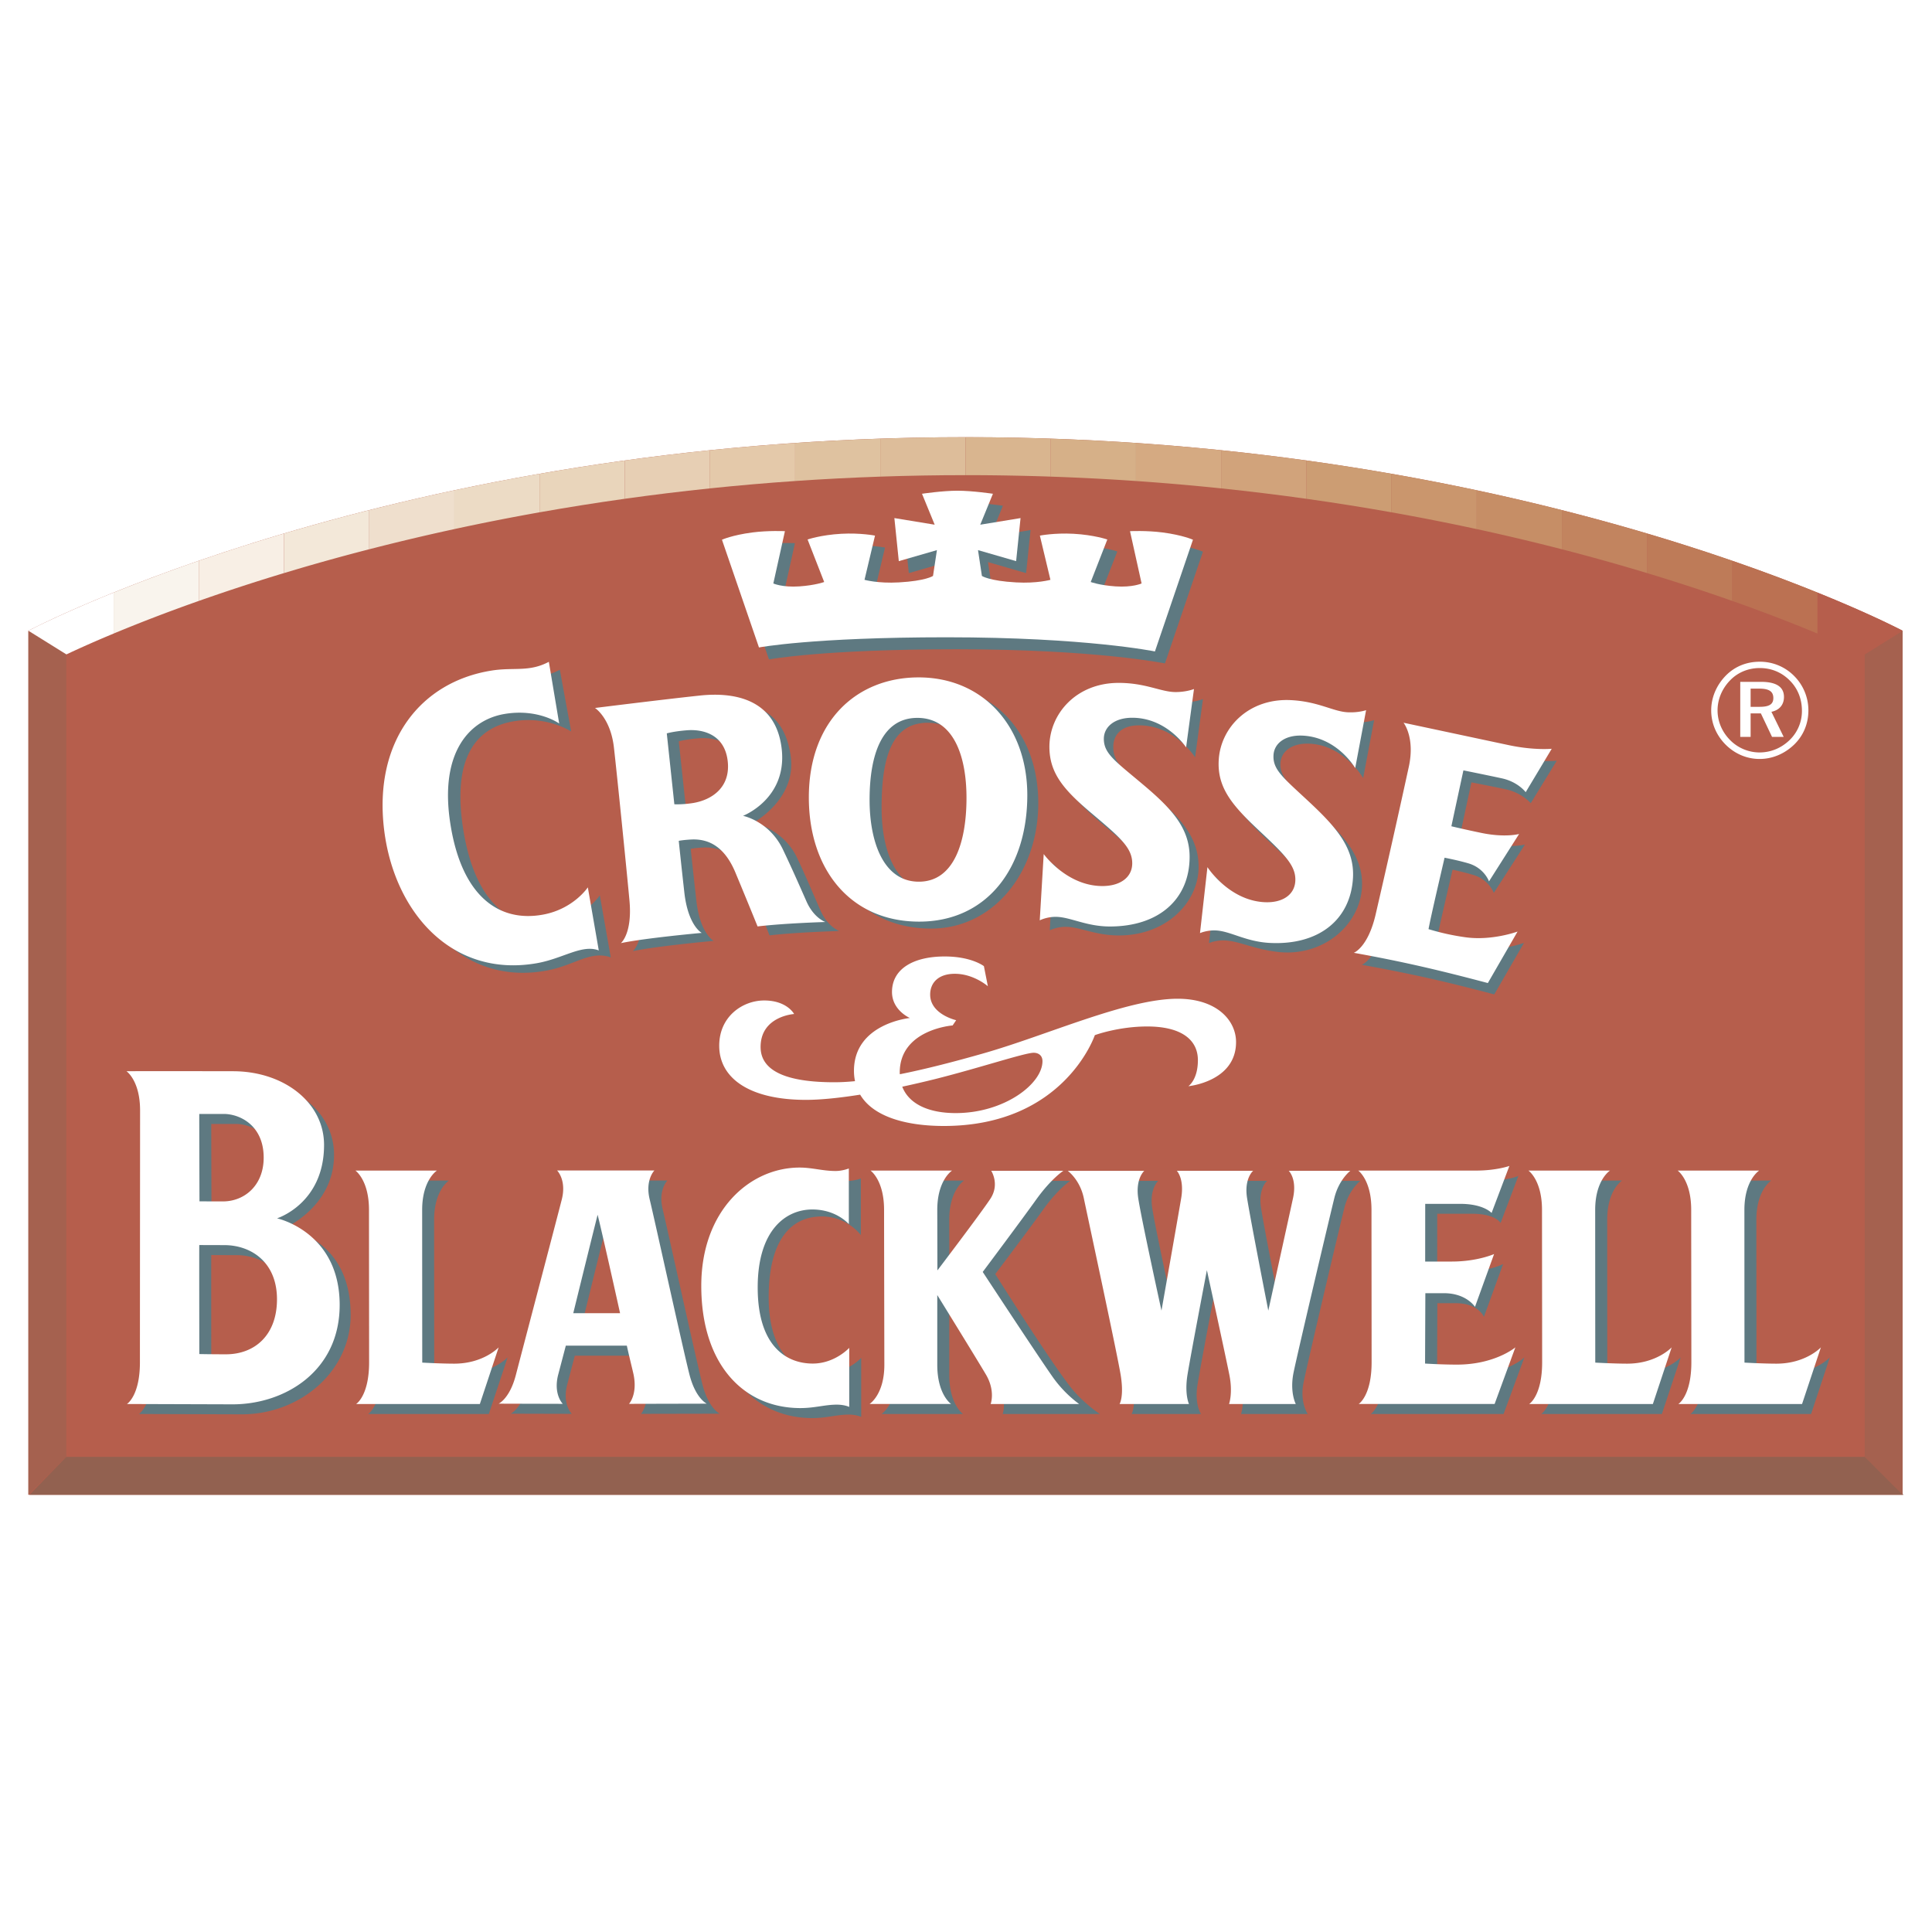 <svg xmlns="http://www.w3.org/2000/svg" width="2500" height="2500" viewBox="0 0 192.756 192.756"><g fill-rule="evenodd" clip-rule="evenodd"><path fill="#fff" d="M0 0h192.756v192.756H0V0z"/><path d="M189.824 149.137V62.928s-36.404-19.31-93.495-19.31c-57.087 0-93.495 19.31-93.495 19.31v86.208h186.99v.001z" fill="#b65e4c"/><path fill="#a5614f" d="M2.834 62.928l3.784 2.361v80.066l-3.784 3.782V62.928z"/><path fill="#926150" d="M6.618 145.355h179.517l3.787 3.782H2.932l3.686-3.782z"/><path fill="#a5614f" d="M186.037 65.289l3.787-2.361v86.209l-3.787-3.782V65.289z"/><path d="M181.328 63.211v-4.089c5.543 2.24 8.5 3.807 8.5 3.807l-3.791 2.36a114.027 114.027 0 0 0-4.709-2.078z" fill="#b65e4c"/><path d="M181.328 59.122v4.089a162.724 162.724 0 0 0-8.498-3.255v-4.007a173.79 173.79 0 0 1 8.498 3.173z" fill="#bb7152"/><path d="M172.83 55.949v4.007a196.298 196.298 0 0 0-8.5-2.778v-3.949c3.096.916 5.934 1.834 8.5 2.72z" fill="#be7b58"/><path d="M164.33 53.228v3.949a214.622 214.622 0 0 0-8.498-2.376v-3.905c3.014.764 5.852 1.547 8.498 2.332z" fill="#c2845f"/><path d="M155.832 50.896v3.905a225.897 225.897 0 0 0-8.5-2.014v-3.871c2.975.634 5.807 1.299 8.5 1.98z" fill="#c68e66"/><path d="M147.332 48.917v3.871a233.6 233.6 0 0 0-8.498-1.673v-3.843c2.943.515 5.779 1.066 8.498 1.645z" fill="#ca966d"/><path d="M138.834 47.272v3.843c-2.736-.486-5.57-.939-8.5-1.351v-3.821c2.926.404 5.76.85 8.5 1.329z" fill="#cc9d73"/><path d="M130.334 45.943v3.821c-2.75-.386-5.586-.734-8.5-1.039V44.92c2.912.299 5.748.642 8.5 1.023z" fill="#d1a37b"/><path d="M121.834 44.92v3.806a243.148 243.148 0 0 0-8.498-.735v-3.794c2.9.198 5.736.439 8.498.723z" fill="#d5aa82"/><path d="M113.336 44.197v3.794a245.722 245.722 0 0 0-8.504-.438v-3.787c2.895.097 5.73.242 8.504.431z" fill="#d6b088"/><path d="M104.832 43.765v3.787a248.567 248.567 0 0 0-8.499-.146v-3.787c2.888 0 5.72.051 8.499.146z" fill="#d9b58f"/><path d="M96.33 43.619v3.787c-2.888 0-5.721.051-8.499.146v-3.788c2.779-.094 5.611-.145 8.499-.145z" fill="#ddbd9a"/><path d="M87.831 43.765v3.788c-2.895.099-5.729.247-8.5.438v-3.793c2.773-.19 5.606-.336 8.5-.433z" fill="#dfc2a0"/><path d="M79.331 44.197v3.793c-2.904.2-5.737.447-8.499.735v-3.806c2.763-.283 5.598-.525 8.499-.722z" fill="#e4c9aa"/><path d="M70.832 44.919v3.806c-2.915.304-5.749.652-8.5 1.038v-3.821c2.754-.38 5.587-.724 8.5-1.023z" fill="#e7cfb4"/><path d="M62.333 45.942v3.821c-2.929.411-5.763.864-8.499 1.35v-3.842c2.739-.479 5.573-.925 8.499-1.329z" fill="#e9d5bb"/><path d="M53.833 47.271v3.842a231.54 231.54 0 0 0-8.499 1.673v-3.871a238.779 238.779 0 0 1 8.499-1.644z" fill="#ecdbc5"/><path d="M45.334 48.916v3.871a226.297 226.297 0 0 0-8.499 2.014v-3.905a228.076 228.076 0 0 1 8.499-1.98z" fill="#efdfcd"/><path d="M36.835 50.896V54.8c-2.679.69-5.209 1.396-7.582 2.101l-.917.275v-3.95a220.549 220.549 0 0 1 8.499-2.33z" fill="#f3e8d9"/><path d="M28.336 53.226v3.95a195.777 195.777 0 0 0-8.499 2.778v-4.007a204.528 204.528 0 0 1 8.499-2.721z" fill="#f8efe5"/><path d="M19.837 55.947v4.007a164.06 164.06 0 0 0-8.499 3.255v-4.09a176.46 176.46 0 0 1 8.499-3.172z" fill="#f9f4ed"/><path d="M11.338 59.12v4.09a113.643 113.643 0 0 0-4.713 2.079l-3.791-2.36c0-.001 2.959-1.568 8.504-3.809zM175.699 68.028h-2.074v5.494h1.035v-2.344h1.023l1.115 2.344h1.162l-1.227-2.506c.791-.158 1.254-.698 1.254-1.479.001-.997-.753-1.509-2.288-1.509zm-.191.675c.971 0 1.418.27 1.418.941 0 .646-.447.877-1.389.877h-.877v-1.818h.848z" fill="#fff"/><path d="M175.561 66.021c-1.307 0-2.475.473-3.367 1.374-.941.958-1.467 2.196-1.467 3.477 0 1.278.5 2.464 1.414 3.395.934.94 2.127 1.455 3.42 1.455 1.268 0 2.492-.515 3.451-1.443.912-.889 1.412-2.074 1.412-3.407a4.853 4.853 0 0 0-1.4-3.409 4.777 4.777 0 0 0-3.463-1.442zm4.218 4.891a4.018 4.018 0 0 1-1.227 2.922c-.836.806-1.875 1.238-3.016 1.238a4.14 4.14 0 0 1-2.939-1.25c-.795-.812-1.236-1.847-1.236-2.951 0-1.106.453-2.184 1.277-3.018.768-.781 1.803-1.202 2.936-1.202 1.16 0 2.199.432 3.002 1.254.785.783 1.203 1.836 1.203 3.007z" fill="#fff"/><path d="M116.227 66.19s-6.869-1.413-20.782-1.413c-13.406 0-18.724 1.015-18.724 1.015l-3.693-10.748s1.002-.459 3.024-.725c1.627-.211 3.259-.128 3.259-.128l-1.157 5.216s.885.408 2.598.292c1.591-.109 2.476-.438 2.476-.438l-1.656-4.241s1.327-.458 3.369-.57c1.932-.104 3.356.183 3.356.183l-1.047 4.41s1.323.377 3.425.258c2.679-.146 3.41-.644 3.41-.644l.39-2.577-3.803 1.1-.442-4.296 4.022.659-1.267-3.086s2.046-.304 3.535-.304c1.498 0 3.542.304 3.542.304l-1.266 3.086 4.023-.659-.443 4.296-3.803-1.1.391 2.577s.725.497 3.408.644c2.102.119 3.426-.258 3.426-.258l-1.051-4.41s1.428-.286 3.359-.183c2.037.112 3.369.57 3.369.57l-1.656 4.241s.881.329 2.477.438c1.709.116 2.598-.292 2.598-.292l-1.156-5.216s1.631-.083 3.258.128c2.021.266 3.023.725 3.023.725l-3.792 11.146z" fill="#5e7981"/><path d="M115.227 64.995s-6.867-1.413-20.78-1.413c-13.406 0-18.724 1.015-18.724 1.015L72.03 53.849s1.002-.459 3.023-.725c1.628-.211 3.259-.128 3.259-.128l-1.157 5.216s.885.408 2.598.292c1.591-.109 2.476-.438 2.476-.438l-1.656-4.241s1.327-.458 3.369-.57c1.932-.104 3.357.183 3.357.183l-1.047 4.41s1.323.378 3.426.258c2.679-.146 3.409-.644 3.409-.644l.39-2.577-3.803 1.1-.442-4.296 4.022.66-1.266-3.086s2.045-.305 3.535-.305c1.498 0 3.542.305 3.542.305l-1.266 3.086 4.021-.66-.441 4.296-3.803-1.1.389 2.577s.727.497 3.41.644c2.102.12 3.426-.258 3.426-.258l-1.053-4.41s1.43-.286 3.361-.183c2.037.112 3.369.57 3.369.57l-1.656 4.241s.881.329 2.477.438c1.709.116 2.598-.292 2.598-.292l-1.156-5.216s1.631-.083 3.258.128c2.021.266 3.023.725 3.023.725l-3.795 11.146z" fill="#fff"/><path d="M120.02 69.741s-.645.302-1.736.302c-1.441 0-2.971-.915-5.682-.915-4.238 0-6.908 3.101-6.908 6.38 0 2.665 1.494 4.331 4.201 6.622 2.779 2.353 4.062 3.42 4.062 4.995 0 1.4-1.193 2.274-2.971 2.274-3.568 0-5.861-3.196-5.861-3.196l-.391 6.616s.682-.349 1.58-.349c1.453 0 2.93.86 5.316.86 4.797 0 7.955-3.35 7.955-6.849 0-2.922-1.793-4.889-4.582-7.237-2.74-2.309-3.93-2.999-3.93-4.732 0-1.173.771-2.145 2.566-2.145 3.615 0 5.596 3.196 5.596 3.196l.785-5.822zm29.062 29.472c-4.785-1.266-8.17-2.043-13.215-2.955 0 0 1.398-.516 2.166-3.779.715-3.046 2.777-12.223 3.328-14.816.625-2.922-.535-4.355-.535-4.355l10.203 2.23c2.518.554 4.287.364 4.287.364l-2.594 4.231s-.865-1.031-2.488-1.384c-1.396-.3-3.43-.69-3.43-.69l-1.205 5.577s1.07.167 2.787.519c2.379.491 3.756.104 3.756.104l-3.105 4.826s-.467-1.333-2.07-1.8c-1.051-.307-2.045-.516-2.045-.516-.58 2.522-1.336 5.719-1.604 7.127 0 0 1.432.455 3.539.749 2.646.365 5.191-.574 5.191-.574l-2.966 5.142zm-28.461-5.121l.738-6.584s2.123 3.312 5.688 3.499c1.773.092 3.012-.714 3.088-2.119.082-1.573-1.148-2.707-3.803-5.199-2.582-2.427-3.982-4.17-3.848-6.833.174-3.271 3.004-6.23 7.232-6.011 2.707.142 4.092 1.139 5.527 1.214 1.094.059 1.852-.207 1.852-.207l-1.092 5.773s-1.859-3.247-5.32-3.426c-1.795-.095-2.875.782-2.936 1.954-.08 1.48 1.227 2.472 3.844 4.919 2.658 2.494 4.465 4.556 4.291 7.475-.219 3.792-3.926 6.948-8.41 6.425-2.367-.278-3.803-1.068-5.256-1.147-.892-.046-1.595.267-1.595.267zM55.855 66.823l1.132 6.159s-2.367-1.574-5.699-1.026c-3.827.627-6.214 3.683-5.061 10.855 1.181 7.348 4.773 10.034 9.132 9.24 3.052-.556 4.485-2.722 4.485-2.722l1.092 6.192c-1.985-.718-3.564.749-6.219 1.276-8.43 1.682-14.222-5.033-15.204-13.266-1.051-8.812 3.665-14.697 10.695-15.831 2.266-.362 3.638.186 5.647-.877zM68.913 84.69s.394-.092 1.229-.132c1.762-.092 3.34.702 4.424 3.296a267.424 267.424 0 0 1 2.208 5.469c2.74-.321 6.969-.436 6.969-.436s-1.152-.392-1.891-2.066c-.852-1.928-1.417-3.32-2.33-5.242-1.359-2.867-4.331-3.519-4.331-3.519s4.262-2.303 3.706-6.559c-.666-5.069-4.412-5.682-7.891-5.311-3.637.39-10.451 1.242-10.451 1.242s1.559.989 1.896 3.958c.292 2.638 1.254 12.115 1.542 15.229.305 3.34-.856 4.276-.856 4.276 2.46-.516 8.069-1.023 8.069-1.023s-1.36-.698-1.733-4.03c-.342-3.046-.56-5.152-.56-5.152zm-.435-3.649l-.755-7.075s.657-.203 1.977-.306c1.624-.134 3.75.402 4.091 2.987.349 2.677-1.546 3.949-3.43 4.26-1.055.181-1.883.134-1.883.134zM92.563 72.11c3.503 0 5.062 3.923 5.062 8.296 0 4.28-1.19 8.357-4.753 8.357s-4.916-4.03-4.916-8.167c0-5.087 1.039-8.486 4.607-8.486zm.284-3.729c-6.108 0-10.951 4.28-10.951 11.978 0 7.216 4.176 12.286 11.007 12.286 6.209 0 10.686-5.599 10.686-12.513.001-6.843-4.288-11.751-10.742-11.751zM36.653 117.787s1.355.934 1.355 3.912c0 2.859.012 11.779.012 15.221 0 3.346-1.291 4.156-1.291 4.156h12.042l1.875-5.648s-1.51 1.623-4.44 1.623c-1.294 0-2.882-.113-2.882-.113s-.012-11.99-.012-15.238c0-2.979 1.478-3.912 1.478-3.912h-8.137v-.001zM151.488 117.324l-1.773 4.693s-.486-.918-2.832-.918h-3.492l-.004 5.764h2.65c2.557 0 3.926-.748 3.926-.748l-1.912 5.27s-.543-1.363-2.801-1.363h-1.846l-.029 7.012s1.627.113 3.174.113c3.803 0 5.537-1.719 5.537-1.719l-2.074 5.648h-13.26s1.289-.811 1.289-4.156c0-3.619-.016-12.361-.016-15.221 0-2.979-1.318-3.912-1.318-3.912h11.754c2.033 0 3.027-.463 3.027-.463zM57.349 135.256l-.771 2.932c-.483 1.932.467 2.873.467 2.873l-6.097-.016s1.104-.496 1.717-2.865c.613-2.355 4.246-16.172 4.583-17.527.483-1.932-.466-2.873-.466-2.873h9.806s-.945.934-.471 2.873c.438 1.795 3.369 15.172 3.981 17.527.613 2.369 1.717 2.865 1.717 2.865l-7.866.016s.856-.918.471-2.873c-.081-.424-.397-1.625-.686-2.932h-6.385zm3.173-13.061c-.325 1.273-1.526 6.137-2.427 9.814h4.968c-.815-3.677-2.207-8.523-2.541-9.814zM85.923 141.369s-.447-.236-1.242-.236c-1.186 0-2.196.35-3.625.35-5.69 0-9.892-4.375-9.892-12.193 0-7.523 4.834-11.811 9.811-11.811 1.262 0 2.301.342 3.588.342.698 0 1.323-.244 1.323-.244v5.65s-1.327-1.859-3.893-1.859c-3.149 0-5.301 2.436-5.301 8.068 0 5.943 3.02 7.598 5.593 7.598 2.212 0 3.637-1.557 3.637-1.557v5.892h.001zM106.785 117.812s-1.211.777-2.703 2.865c-1.412 1.973-4.785 6.438-4.785 6.438s6.168 9.822 7.914 11.754c1.205 1.348 2.521 2.207 2.521 2.207h-9.697s.496-1.299-.475-2.938c-.998-1.697-4.851-7.932-4.851-7.932v6.957c0 2.986 1.376 3.912 1.376 3.912h-8.138s1.473-.926 1.473-3.912c0 0-.021-14.084-.021-15.465 0-2.979-1.352-3.912-1.352-3.912h8.138s-1.478.934-1.478 3.912l.008 6.049s4.323-5.682 5.284-7.145c.963-1.461.09-2.791.09-2.791h6.696v.001zM115.561 117.812s-.893.77-.605 2.701c.301 2.021 2.318 11.236 2.318 11.236s1.412-9.125 1.77-11.236c.32-1.932-.432-2.701-.432-2.701h7.811s-.914.77-.609 2.701c.346 2.201 2.123 11.244 2.123 11.244s1.803-9.092 2.268-11.244c.41-1.906-.434-2.701-.434-2.701h5.951s-1.145.877-1.596 2.701c-.471 1.893-3.678 15.465-4.07 17.43-.398 1.965.418 3.133.418 3.133h-6.656s.393-1.111.035-2.896c-.441-2.201-2.443-10.457-2.443-10.457s-1.582 8.256-1.932 10.416c-.324 1.973.346 2.938.346 2.938h-6.926s.459-.73.107-2.896c-.354-2.168-3.135-15.066-3.682-17.666-.391-1.842-1.596-2.701-1.596-2.701h7.834v-.002zM21.1 120.855s-.028-8.719-.021-8.719h2.427c1.632 0 3.998 1.145 3.998 4.359 0 2.826-1.977 4.367-4.047 4.367-1.278.001-2.357-.007-2.357-.007zm13.885 10.342c0-7.914-6.641-8.645-6.641-8.645s4.984-2.104 4.984-7.33c0-4.246-3.84-7.348-8.893-7.348 0 0-8.961-.016-10.618 0 0 0 1.355.926 1.355 3.91 0 2.854-.016 21.693-.016 25.135 0 3.346-1.294 4.156-1.294 4.156l10.252.033c5.854.001 10.871-4.301 10.871-9.911zm-13.906 4.895s-.012-10.877 0-10.877c0 0 .747.008 2.48.008 2.707 0 5.272 1.713 5.272 5.398 0 3.555-2.188 5.496-5.11 5.496-1.38 0-2.642-.025-2.642-.025zM168.572 117.787s1.352.934 1.352 3.912c0 2.859.016 11.779.016 15.221 0 3.346-1.291 4.156-1.291 4.156h12.043l1.871-5.648s-1.502 1.623-4.432 1.623c-1.299 0-2.887-.113-2.887-.113s-.012-11.99-.012-15.238c0-2.979 1.479-3.912 1.479-3.912h-8.139v-.001zM153.688 117.787s1.352.934 1.352 3.912c0 2.859.014 11.779.014 15.221 0 3.346-1.291 4.156-1.291 4.156h12.043l1.875-5.648s-1.506 1.623-4.438 1.623c-1.299 0-2.885-.113-2.885-.113s-.008-11.99-.008-15.238c0-2.979 1.473-3.912 1.473-3.912h-8.135v-.001z" fill="#5e7981"/><path d="M90.018 108.42c.666 1.721 2.618 2.633 5.333 2.633 4.834 0 8.657-2.908 8.657-5.182 0-.561-.396-.836-.879-.836-.883 0-5.447 1.525-9.884 2.637-1.056.262-2.139.512-3.227.748zm8.146-12.027l.395 2.004s-1.404-1.242-3.297-1.242c-1.624 0-2.459.881-2.459 2.078 0 1.967 2.594 2.553 2.594 2.553l-.354.523s-5.276.387-5.276 4.699l.009.17c2.564-.512 5.394-1.242 8.299-2.07 6.4-1.818 14.324-5.463 19.422-5.463 3.908 0 5.824 2.162 5.824 4.322 0 3.957-4.758 4.404-4.758 4.404s.951-.625.951-2.598c0-2.016-1.623-3.361-5.053-3.361-2.898 0-5.229.865-5.229.865s-3.033 9.062-15.066 9.062c-3.515 0-6.981-.811-8.349-3.125-2.021.32-3.901.52-5.407.52-5.577 0-8.653-2.119-8.653-5.402 0-2.955 2.375-4.514 4.481-4.514 2.289 0 2.991 1.35 2.991 1.35s-3.344.209-3.344 3.291c0 2.361 2.508 3.518 7.342 3.518.641 0 1.335-.035 2.079-.109a4.927 4.927 0 0 1-.106-1.031c0-4.736 5.581-5.271 5.581-5.271s-1.786-.762-1.786-2.594c0-2.34 2.184-3.545 5.256-3.545 2.683-.002 3.913.966 3.913.966zM103.736 91.821l.395-6.612s2.297 3.192 5.855 3.192c1.787 0 2.977-.869 2.977-2.273 0-1.574-1.287-2.644-4.068-4.996-2.707-2.285-4.195-3.953-4.195-6.62 0-3.279 2.666-6.38 6.908-6.38 2.707 0 4.236.915 5.678.915 1.096 0 1.838-.304 1.838-.304l-.787 5.822s-1.912-2.955-5.377-2.955c-1.795 0-2.83.932-2.83 2.103 0 1.484 1.141 2.224 3.881 4.536 2.793 2.348 4.676 4.314 4.676 7.235 0 4.219-3.057 6.951-7.951 6.951-2.387 0-3.961-.962-5.418-.962-.9-.001-1.582.348-1.582.348zm47.672 1.12s-2.537.938-5.188.572a23.748 23.748 0 0 1-3.697-.814c.268-1.406 1.018-4.601 1.602-7.125 0 0 1.312.25 2.363.558 1.604.465 2.07 1.801 2.07 1.801l3.004-4.727s-1.377.388-3.756-.104c-1.713-.354-3.002-.666-3.002-.666.449-2.103 1.201-5.577 1.201-5.577s2.422.489 3.822.793c1.629.349 2.391 1.384 2.391 1.384l2.598-4.331s-1.766.174-4.285-.362l-10.5-2.236s1.156 1.433.535 4.355a1192.226 1192.226 0 0 1-3.328 14.817c-.768 3.263-2.168 3.782-2.168 3.782 5.045.909 8.594 1.754 13.373 3.018l2.965-5.138zm-16.199-16.31s-1.754-3.055-5.217-3.237c-1.793-.091-2.873.781-2.934 1.952-.082 1.479 1.018 2.284 3.637 4.735 2.658 2.49 4.439 4.552 4.295 7.468-.229 4.215-3.422 6.78-8.312 6.526-2.383-.126-3.906-1.169-5.354-1.244-.898-.048-1.6.266-1.6.266l.742-6.583s2.123 3.31 5.684 3.497c1.777.091 3.01-.716 3.084-2.117.084-1.57-1.145-2.705-3.799-5.203-2.578-2.427-3.986-4.168-3.844-6.829.17-3.275 2.998-6.234 7.232-6.009 2.707.14 4.184 1.134 5.621 1.209 1.096.059 1.852-.209 1.852-.209l-1.087 5.778zM35.459 116.789s1.355.934 1.355 3.92c0 2.857.012 11.771.012 15.213 0 3.352-1.294 4.156-1.294 4.156h12.343l1.875-5.65s-1.506 1.625-4.437 1.625c-1.298 0-3.186-.105-3.186-.105s-.008-11.998-.008-15.238c0-2.986 1.473-3.92 1.473-3.92h-8.133v-.001zM147.268 116.789c2.033 0 3.324-.463 3.324-.463l-1.777 4.691s-.783-.908-3.131-.908h-3.49l-.004 5.756h2.658c2.551 0 4.217-.748 4.217-.748l-1.906 5.268s-.85-1.363-3.102-1.363h-1.85l-.029 7.021s1.631.105 3.178.105c3.799 0 5.832-1.721 5.832-1.721l-2.072 5.65h-13.562s1.291-.805 1.291-4.156c0-3.621-.012-12.355-.012-15.213 0-2.986-1.322-3.92-1.322-3.92h11.757v.001zM56.452 134.258l-.771 2.932c-.483 1.932.467 2.873.467 2.873l-6.397-.018s1.104-.494 1.717-2.865c.613-2.354 4.246-16.17 4.586-17.525.483-1.932-.471-2.873-.471-2.873h9.705s-.938.934-.471 2.873c.442 1.795 3.373 15.172 3.981 17.525.617 2.371 1.717 2.865 1.717 2.865l-7.757.018s.848-.918.463-2.873c-.082-.416-.394-1.617-.682-2.932h-6.087zm3.173-13.061c-.325 1.273-1.526 6.137-2.431 9.822h4.671c-.815-3.685-1.911-8.523-2.24-9.822zM84.729 140.371s-.447-.229-1.242-.229c-1.189 0-2.196.342-3.628.342-5.687 0-9.892-4.375-9.892-12.193 0-7.523 4.838-11.803 9.81-11.803 1.263 0 2.301.342 3.592.342.698 0 1.319-.252 1.319-.252v5.553s-1.222-1.461-3.641-1.461c-2.654 0-5.451 2.061-5.451 7.775 0 5.934 2.922 7.598 5.491 7.598 2.212 0 3.641-1.566 3.641-1.566v5.894h.001zM106.09 116.812s-1.209.779-2.707 2.867c-1.412 1.98-5.336 7.223-5.336 7.223s5.543 8.451 7.049 10.578a11.972 11.972 0 0 0 2.566 2.598h-8.824s.494-1.299-.471-2.938c-1.002-1.697-4.855-7.932-4.855-7.932v6.957c0 2.986 1.38 3.912 1.38 3.912h-8.138s1.478-.926 1.478-3.912c0 0-.028-14.084-.028-15.457 0-2.986-1.352-3.92-1.352-3.92h8.138s-1.478.934-1.478 3.92l.013 6.041s4.319-5.684 5.284-7.145c.959-1.461.086-2.793.086-2.793h7.195v.001zM114.168 116.812s-.893.771-.609 2.713c.301 2.02 2.322 11.234 2.322 11.234s1.615-9.133 1.969-11.234c.324-1.934-.436-2.713-.436-2.713h7.611s-.914.771-.605 2.713c.346 2.191 2.119 11.234 2.119 11.234s2.004-9.084 2.469-11.234c.41-1.916-.428-2.713-.428-2.713h6.141s-1.145.877-1.594 2.713c-.467 1.883-3.67 15.463-4.07 17.42-.398 1.965.223 3.133.223 3.133h-6.656s.393-1.104.031-2.898c-.438-2.199-2.244-10.455-2.244-10.455s-1.578 8.256-1.932 10.416c-.32 1.973.146 2.938.146 2.938h-6.926s.463-.723.111-2.898c-.357-2.168-3.139-15.066-3.682-17.654-.391-1.852-1.6-2.713-1.6-2.713h7.64v-.002zM54.759 66.03l1.031 6.155s-2.054-1.498-5.382-.964c-3.539.56-6.604 3.815-5.471 10.994 1.136 7.238 4.866 9.832 9.226 9.039 3.056-.556 4.485-2.723 4.485-2.723l1.092 6.293c-1.685-.644-3.572.824-6.214 1.281-8.475 1.463-14.222-5.133-15.208-13.37-1.051-8.812 3.669-14.697 10.699-15.827 2.26-.367 3.737.181 5.742-.878zM67.719 83.892s.394-.087 1.23-.134c1.757-.091 3.34.704 4.424 3.298a652.773 652.773 0 0 1 2.211 5.374c2.736-.325 6.762-.442 6.762-.442s-1.152-.39-1.887-2.06c-.853-1.93-1.42-3.227-2.334-5.146-1.359-2.868-3.994-3.387-3.994-3.387s4.375-1.678 3.868-6.592c-.531-5.057-4.712-5.781-8.19-5.406-3.637.386-10.447 1.238-10.447 1.238s1.555.992 1.891 3.961c.3 2.634 1.259 12.111 1.547 15.229.308 3.336-.856 4.272-.856 4.272 2.456-.516 8.065-1.022 8.065-1.022s-1.356-.699-1.733-4.033c-.342-3.043-.557-5.15-.557-5.15zm-.439-3.649l-.755-7.074s.658-.199 1.981-.307c1.624-.134 3.746.402 4.087 2.988.35 2.677-1.546 3.949-3.425 4.264-1.056.174-1.888.129-1.888.129zM91.528 71.623c3.503 0 4.899 3.612 4.899 7.986 0 4.28-1.186 8.357-4.753 8.357-3.564 0-4.916-4.032-4.916-8.162.001-4.569 1.263-8.181 4.77-8.181zm.121-4.039c-6.104 0-10.951 4.28-10.951 11.978 0 7.214 4.177 12.389 11.008 12.389 6.774 0 10.788-5.365 10.788-12.618 0-6.842-4.39-11.749-10.845-11.749zM19.902 119.857s-.028-8.719-.02-8.719h2.431c1.627 0 3.994 1.148 3.994 4.359 0 2.824-1.972 4.367-4.046 4.367-1.279.001-2.359-.007-2.359-.007zm13.987 10.342c0-7.314-6.25-8.645-6.25-8.645s4.692-1.463 4.692-7.322c0-4.254-4.031-7.355-9.088-7.355 0 0-8.958-.016-10.622 0 0 0 1.355.926 1.355 3.912 0 2.85-.016 21.691-.016 25.133 0 3.352-1.294 4.156-1.294 4.156l10.524.033c5.215.008 10.699-3.297 10.699-9.912zm-14.003 4.895s-.016-10.877-.004-10.877c0 0 .747.008 2.484.008 2.708 0 5.269 1.713 5.269 5.406 0 3.547-2.188 5.488-5.106 5.488-1.385 0-2.643-.025-2.643-.025zM167.379 116.789s1.352.934 1.352 3.92c0 2.857.016 11.771.016 15.213 0 3.352-1.295 4.156-1.295 4.156h12.34l1.879-5.65s-1.51 1.625-4.436 1.625c-1.299 0-3.188-.105-3.188-.105s-.008-11.998-.008-15.238c0-2.986 1.473-3.92 1.473-3.92h-8.133v-.001zM152.492 116.789s1.354.934 1.354 3.92c0 2.857.014 11.771.014 15.213 0 3.352-1.291 4.156-1.291 4.156h12.338l1.875-5.65s-1.506 1.625-4.436 1.625c-1.295 0-3.186-.105-3.186-.105s-.008-11.998-.008-15.238c0-2.986 1.477-3.92 1.477-3.92h-8.137v-.001z" fill="#fff"/></g></svg>